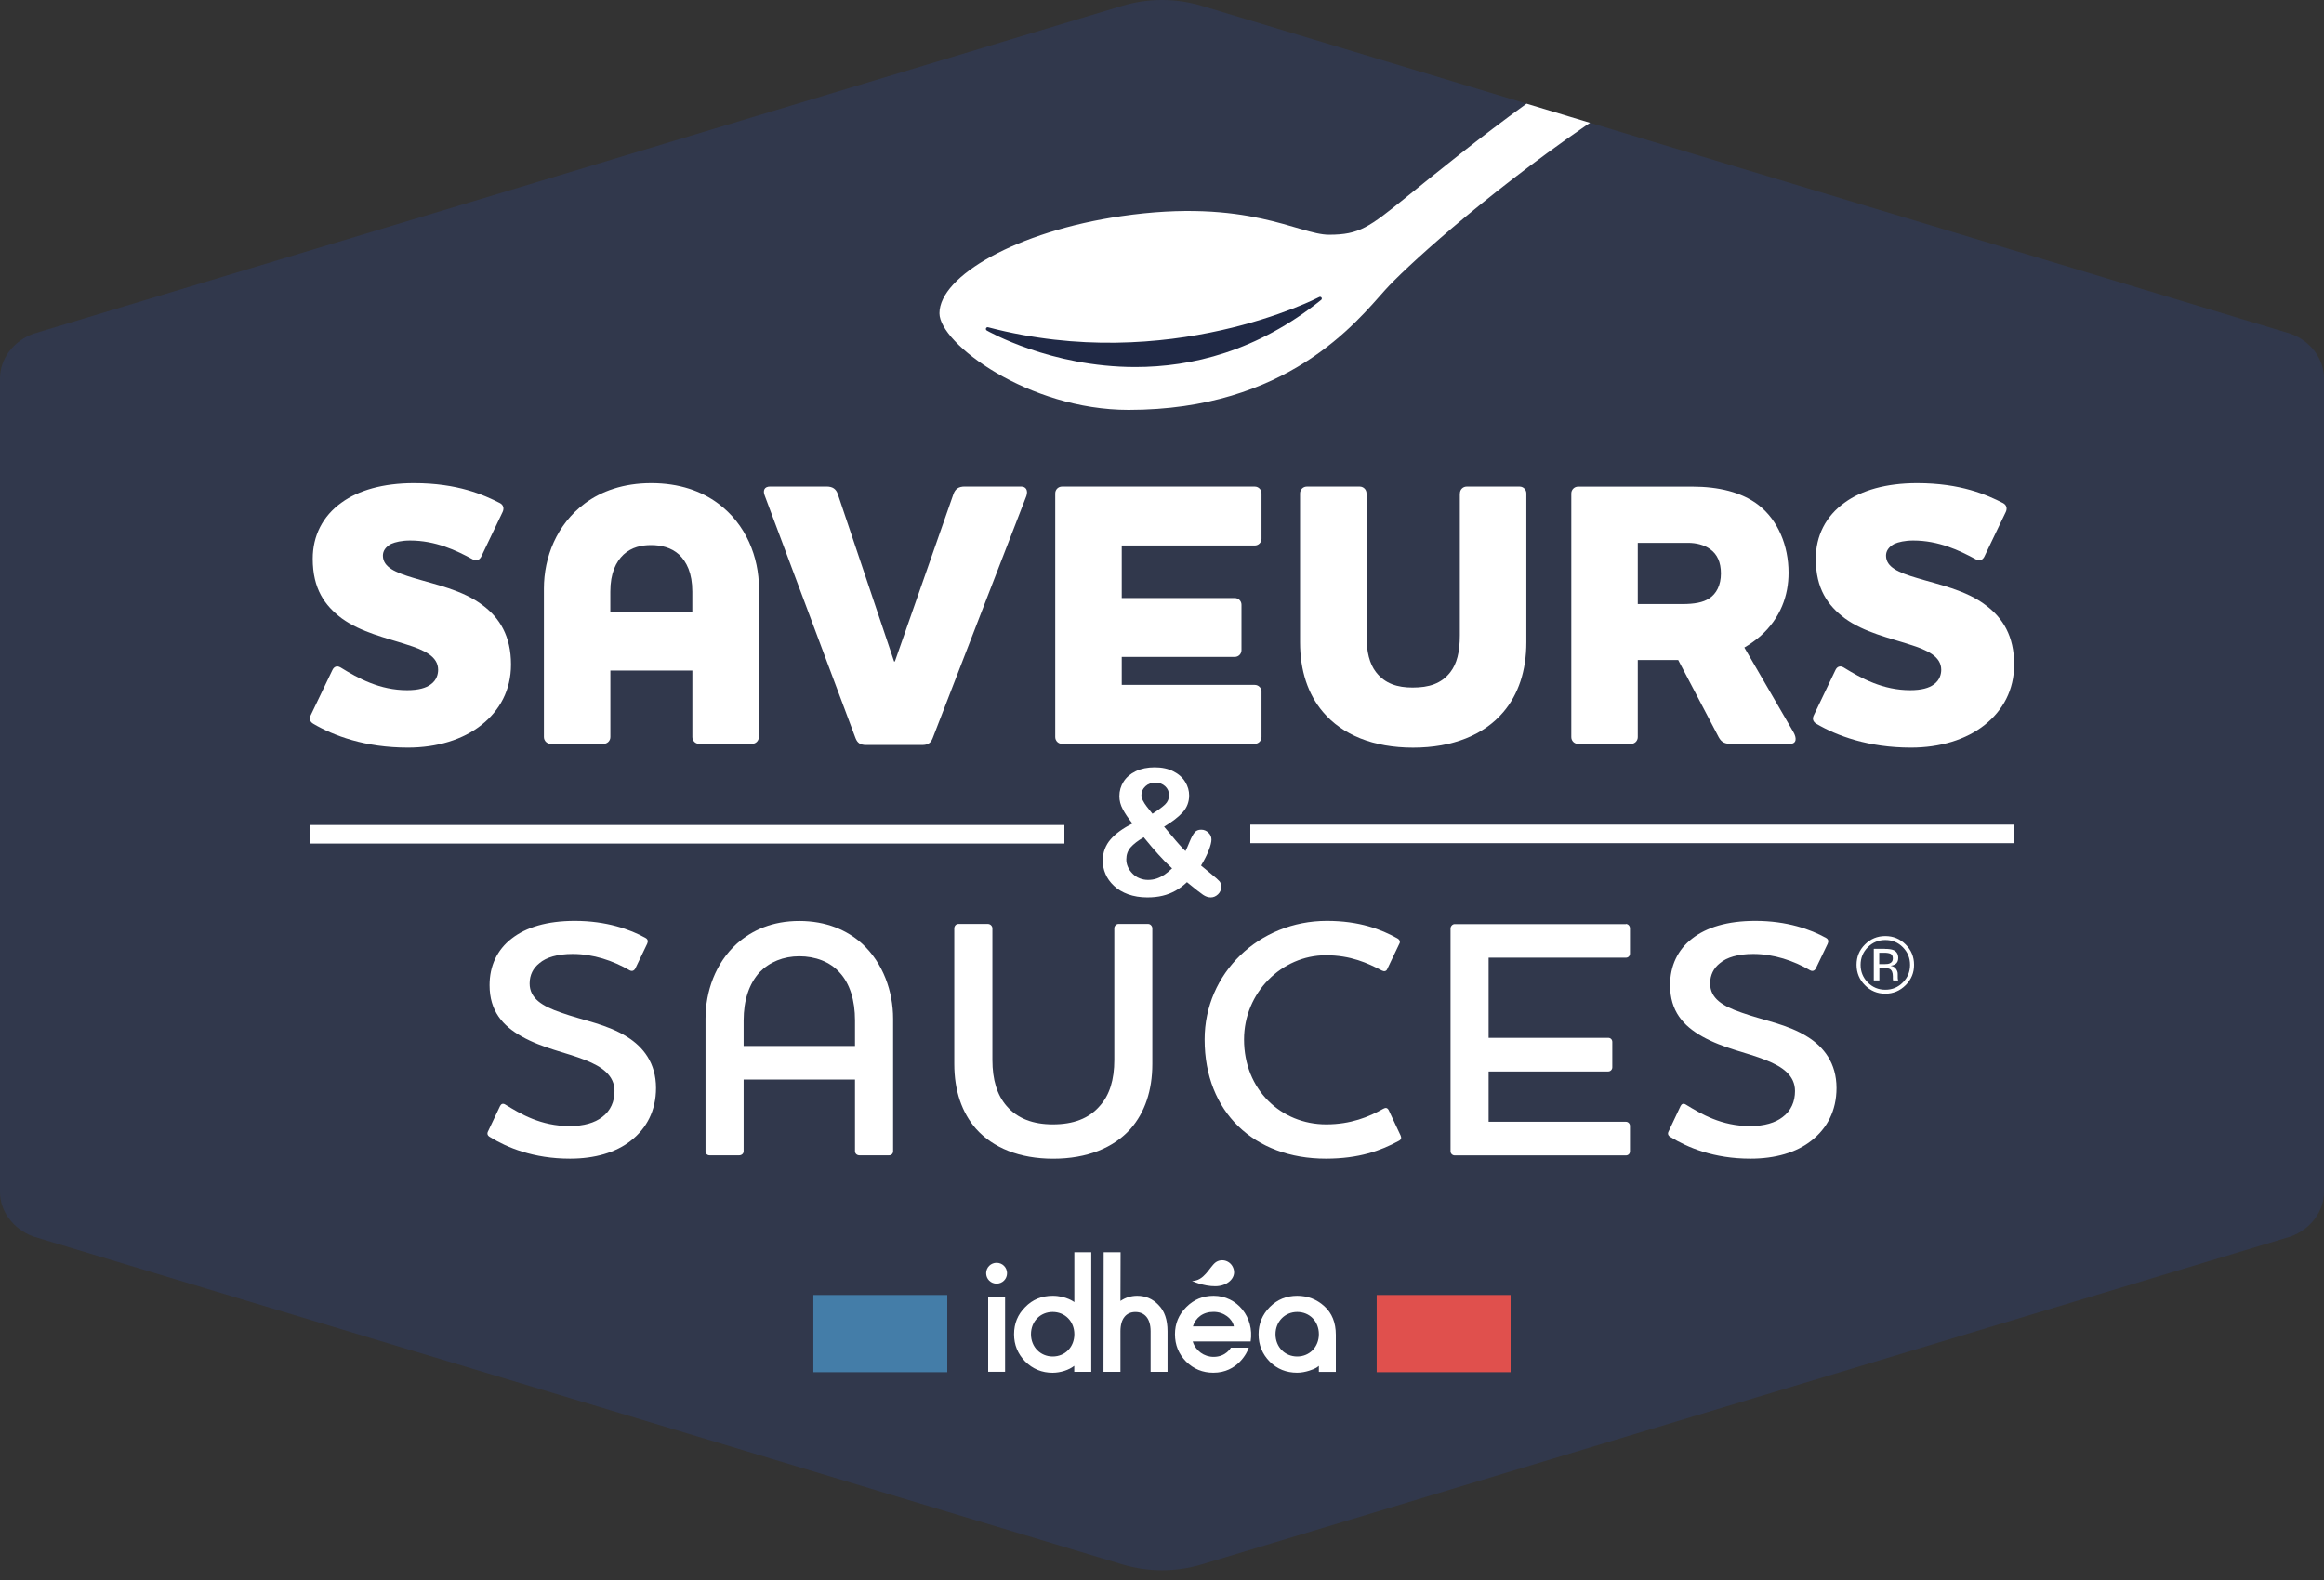 <svg width="50" height="34" viewBox="0 0 50 34" fill="none" xmlns="http://www.w3.org/2000/svg">
<rect x="0" y="0" width="50" height="34" fill="#333333" stroke="none"/>
<path d="M0.716 26.608L24.143 33.663C24.702 33.831 25.298 33.831 25.857 33.663L49.284 26.608C49.713 26.451 50 26.067 50 25.651V8.139C50 7.723 49.713 7.339 49.284 7.182L25.857 0.126C25.298 -0.042 24.702 -0.042 24.143 0.126L0.716 7.182C0.287 7.339 3.58649e-06 7.723 3.58649e-06 8.139V25.651C-0.001 26.067 0.287 26.451 0.716 26.608Z" fill="#31384C"/>
<path d="M32.843 2.231C31.832 2.961 30.937 3.692 30.261 4.238C29.453 4.892 29.248 5.051 28.593 5.051C27.938 5.051 26.85 4.254 24.125 4.651C21.878 4.978 20.212 5.941 20.212 6.741C20.212 7.391 22.123 8.82 24.282 8.82C27.688 8.82 29.177 6.937 29.802 6.239C30.186 5.808 31.858 4.261 34.115 2.706C34.144 2.686 34.176 2.665 34.209 2.643L32.843 2.231Z" fill="white"/>
<path d="M6.743 15.576C6.67 15.534 6.645 15.47 6.686 15.389L7.15 14.421C7.183 14.348 7.247 14.315 7.329 14.364C7.711 14.6 8.174 14.852 8.76 14.852C9.003 14.852 9.166 14.804 9.264 14.73C9.403 14.633 9.426 14.495 9.426 14.413C9.426 14.128 9.134 13.989 8.743 13.868C8.32 13.729 7.767 13.608 7.353 13.307C6.987 13.031 6.728 12.673 6.728 12.023C6.728 11.535 6.939 11.105 7.353 10.812C7.711 10.552 8.24 10.397 8.905 10.397C9.849 10.397 10.409 10.649 10.759 10.827C10.832 10.868 10.848 10.941 10.815 11.014L10.352 11.982C10.311 12.055 10.246 12.08 10.173 12.038C9.816 11.843 9.369 11.632 8.823 11.632C8.644 11.632 8.506 11.665 8.416 11.704C8.294 11.769 8.238 11.858 8.238 11.956C8.238 12.208 8.514 12.322 8.896 12.436C9.351 12.575 9.961 12.696 10.392 13.03C10.749 13.298 10.994 13.688 10.994 14.299C10.994 14.851 10.751 15.29 10.36 15.599C9.961 15.917 9.401 16.087 8.775 16.087C7.856 16.088 7.173 15.829 6.743 15.576Z" fill="white"/>
<path d="M16.326 15.86C16.326 15.941 16.261 16.006 16.18 16.006H15.041C14.96 16.006 14.896 15.941 14.896 15.86V14.429H13.132V15.86C13.132 15.941 13.067 16.006 12.986 16.006H11.848C11.767 16.006 11.702 15.941 11.702 15.86V12.665C11.702 11.99 11.978 11.284 12.58 10.835C12.938 10.567 13.418 10.397 14.011 10.397C14.614 10.397 15.092 10.567 15.451 10.835C16.053 11.282 16.329 11.99 16.329 12.665V15.86H16.326ZM13.415 11.934C13.253 12.088 13.131 12.332 13.131 12.731V13.162H14.895V12.731C14.895 12.332 14.772 12.089 14.61 11.934C14.439 11.78 14.22 11.73 14.008 11.73C13.806 11.73 13.594 11.771 13.415 11.934Z" fill="white"/>
<path d="M20.066 15.885C20.025 15.991 19.96 16.031 19.838 16.031H18.635C18.513 16.031 18.448 15.99 18.407 15.885L16.456 10.673C16.408 10.559 16.44 10.47 16.57 10.47H17.781C17.912 10.47 17.985 10.519 18.025 10.632L19.236 14.234H19.253L20.513 10.632C20.554 10.518 20.627 10.47 20.757 10.47H21.968C22.074 10.47 22.122 10.551 22.082 10.673L20.066 15.885Z" fill="white"/>
<path d="M26.995 10.471C27.076 10.471 27.141 10.536 27.141 10.617V11.593C27.141 11.674 27.076 11.739 26.995 11.739H24.134V12.869H26.565C26.646 12.869 26.71 12.933 26.71 13.014V13.991C26.71 14.072 26.646 14.136 26.565 14.136H24.134V14.738H26.995C27.076 14.738 27.141 14.803 27.141 14.884V15.86C27.141 15.941 27.076 16.006 26.995 16.006H22.849C22.767 16.006 22.703 15.941 22.703 15.86V10.617C22.703 10.536 22.767 10.471 22.849 10.471H26.995V10.471Z" fill="white"/>
<path d="M31.41 10.617C31.41 10.536 31.474 10.471 31.555 10.471H32.694C32.775 10.471 32.839 10.536 32.839 10.617V13.82C32.839 14.43 32.669 14.942 32.343 15.324C31.928 15.812 31.261 16.088 30.401 16.088C29.547 16.088 28.88 15.812 28.466 15.324C28.14 14.942 27.97 14.43 27.97 13.82V10.617C27.97 10.536 28.035 10.471 28.116 10.471H29.254C29.335 10.471 29.4 10.536 29.4 10.617V13.673C29.4 14.03 29.465 14.282 29.603 14.462C29.798 14.714 30.067 14.795 30.392 14.795C30.742 14.795 31.01 14.714 31.205 14.462C31.343 14.283 31.408 14.032 31.408 13.673V10.617H31.41Z" fill="white"/>
<path d="M37.529 13.934L38.586 15.756C38.651 15.87 38.667 16.007 38.505 16.007H37.253C37.122 16.007 37.041 15.983 36.976 15.861L36.106 14.203H35.236V15.861C35.236 15.943 35.171 16.007 35.09 16.007H33.952C33.871 16.007 33.806 15.943 33.806 15.861V10.618C33.806 10.537 33.871 10.472 33.952 10.472H36.416C36.96 10.472 37.473 10.586 37.838 10.871C38.254 11.197 38.48 11.741 38.48 12.325C38.48 12.813 38.31 13.301 37.871 13.691C37.756 13.787 37.643 13.869 37.529 13.934ZM35.236 11.682V12.999H36.196C36.447 12.999 36.642 12.966 36.773 12.877C36.927 12.779 37.025 12.592 37.025 12.341C37.025 12.097 36.944 11.926 36.797 11.821C36.666 11.723 36.487 11.682 36.317 11.682H35.236Z" fill="white"/>
<path d="M39.081 15.576C39.008 15.534 38.984 15.47 39.025 15.389L39.488 14.421C39.521 14.348 39.586 14.315 39.667 14.364C40.049 14.6 40.513 14.852 41.098 14.852C41.342 14.852 41.505 14.804 41.603 14.73C41.741 14.633 41.765 14.495 41.765 14.413C41.765 14.128 41.472 13.989 41.082 13.868C40.658 13.729 40.106 13.608 39.692 13.307C39.326 13.031 39.066 12.673 39.066 12.023C39.066 11.535 39.278 11.105 39.692 10.812C40.049 10.552 40.578 10.397 41.245 10.397C42.188 10.397 42.749 10.649 43.098 10.827C43.171 10.868 43.188 10.941 43.155 11.014L42.691 11.982C42.651 12.055 42.586 12.08 42.513 12.038C42.155 11.843 41.707 11.632 41.163 11.632C40.984 11.632 40.845 11.665 40.756 11.704C40.634 11.769 40.577 11.858 40.577 11.956C40.577 12.208 40.853 12.322 41.236 12.436C41.691 12.575 42.301 12.696 42.731 13.03C43.089 13.298 43.334 13.688 43.334 14.299C43.334 14.851 43.09 15.29 42.7 15.599C42.301 15.917 41.74 16.087 41.115 16.087C40.195 16.088 39.512 15.829 39.081 15.576Z" fill="white"/>
<path d="M10.539 24.466C10.487 24.436 10.473 24.393 10.502 24.341L10.759 23.8C10.781 23.757 10.818 23.734 10.875 23.771C11.196 23.968 11.635 24.232 12.257 24.232C12.564 24.232 12.798 24.159 12.951 24.041C13.141 23.902 13.221 23.698 13.221 23.478C13.221 23.142 12.951 22.952 12.593 22.812C12.177 22.644 11.687 22.564 11.22 22.301C10.818 22.074 10.533 21.76 10.533 21.198C10.533 20.789 10.694 20.438 11.008 20.197C11.315 19.956 11.768 19.817 12.367 19.817C13.047 19.817 13.559 20 13.888 20.183C13.94 20.212 13.947 20.256 13.924 20.308L13.668 20.842C13.639 20.892 13.595 20.907 13.543 20.878C13.193 20.673 12.761 20.528 12.323 20.528C11.993 20.528 11.752 20.601 11.607 20.725C11.468 20.834 11.395 20.982 11.395 21.164C11.395 21.485 11.665 21.653 12.075 21.792C12.543 21.96 13.068 22.04 13.5 22.317C13.836 22.529 14.114 22.872 14.114 23.413C14.114 23.902 13.909 24.284 13.573 24.546C13.252 24.802 12.791 24.933 12.265 24.933C11.475 24.934 10.905 24.692 10.539 24.466Z" fill="white"/>
<path d="M19.215 24.773C19.215 24.825 19.178 24.861 19.127 24.861H18.491C18.439 24.861 18.395 24.825 18.395 24.773V23.231H15.999V24.773C15.999 24.825 15.955 24.861 15.903 24.861H15.267C15.216 24.861 15.179 24.825 15.179 24.773V21.922C15.179 21.338 15.391 20.724 15.852 20.308C16.181 20.015 16.62 19.819 17.197 19.819C17.774 19.819 18.227 20.016 18.549 20.308C19.002 20.724 19.215 21.338 19.215 21.922V24.773ZM16.342 20.922C16.115 21.17 15.999 21.528 15.999 21.96V22.508H18.395V21.96C18.395 21.528 18.286 21.164 18.059 20.922C17.854 20.695 17.54 20.578 17.197 20.578C16.854 20.578 16.554 20.702 16.342 20.922Z" fill="white"/>
<path d="M23.973 19.978C23.973 19.928 24.016 19.883 24.061 19.883H24.704C24.748 19.883 24.792 19.927 24.792 19.978V22.895C24.792 23.465 24.631 23.94 24.324 24.291C23.959 24.7 23.388 24.934 22.658 24.934C21.935 24.934 21.365 24.7 20.999 24.291C20.692 23.94 20.531 23.465 20.531 22.895V19.978C20.531 19.928 20.567 19.883 20.619 19.883H21.255C21.306 19.883 21.351 19.927 21.351 19.978V22.807C21.351 23.238 21.453 23.566 21.657 23.8C21.891 24.071 22.228 24.195 22.651 24.195C23.09 24.195 23.426 24.071 23.66 23.8C23.872 23.566 23.974 23.237 23.974 22.807V19.978H23.973Z" fill="white"/>
<path d="M25.917 22.368C25.917 20.943 27.085 19.817 28.547 19.817C29.249 19.817 29.716 20 30.059 20.19C30.118 20.22 30.132 20.27 30.103 20.315L29.848 20.849C29.826 20.907 29.775 20.907 29.731 20.885C29.424 20.724 29.059 20.556 28.526 20.556C27.576 20.556 26.765 21.36 26.765 22.368C26.765 23.45 27.561 24.195 28.533 24.195C29.059 24.195 29.454 24.034 29.761 23.859C29.813 23.83 29.849 23.837 29.877 23.888L30.134 24.436C30.156 24.487 30.148 24.525 30.09 24.553C29.71 24.758 29.242 24.933 28.526 24.933C26.984 24.934 25.917 23.932 25.917 22.368Z" fill="white"/>
<path d="M34.98 19.883C35.031 19.883 35.068 19.927 35.068 19.978V20.519C35.068 20.571 35.031 20.608 34.98 20.608H32.027V22.333H34.6C34.65 22.333 34.688 22.369 34.688 22.421V22.969C34.688 23.012 34.652 23.057 34.6 23.057H32.027V24.139H34.98C35.031 24.139 35.068 24.182 35.068 24.227V24.775C35.068 24.827 35.031 24.863 34.98 24.863H31.297C31.253 24.863 31.208 24.827 31.208 24.775V19.981C31.208 19.93 31.252 19.886 31.297 19.886H34.98V19.883Z" fill="white"/>
<path d="M40.999 21.2C40.878 21.321 40.732 21.383 40.561 21.383C40.389 21.383 40.243 21.321 40.123 21.2C40.003 21.079 39.943 20.933 39.943 20.76C39.943 20.59 40.003 20.444 40.124 20.324C40.244 20.204 40.39 20.143 40.561 20.143C40.732 20.143 40.878 20.203 40.999 20.324C41.12 20.444 41.18 20.59 41.18 20.76C41.182 20.932 41.12 21.079 40.999 21.2ZM40.185 20.384C40.082 20.488 40.03 20.613 40.03 20.762C40.03 20.91 40.082 21.037 40.184 21.141C40.288 21.246 40.414 21.298 40.562 21.298C40.71 21.298 40.836 21.246 40.939 21.141C41.043 21.037 41.094 20.911 41.094 20.762C41.094 20.615 41.043 20.489 40.939 20.384C40.836 20.279 40.71 20.228 40.562 20.228C40.415 20.228 40.289 20.279 40.185 20.384ZM40.549 20.419C40.634 20.419 40.695 20.428 40.735 20.444C40.805 20.474 40.84 20.531 40.84 20.616C40.84 20.677 40.818 20.722 40.775 20.75C40.751 20.765 40.718 20.776 40.676 20.783C40.729 20.791 40.768 20.813 40.792 20.85C40.817 20.886 40.829 20.92 40.829 20.956V21.005C40.829 21.02 40.829 21.038 40.83 21.056C40.831 21.073 40.834 21.085 40.836 21.091L40.84 21.099H40.729C40.729 21.097 40.728 21.094 40.728 21.092C40.728 21.09 40.727 21.087 40.727 21.085L40.724 21.063V21.009C40.724 20.93 40.703 20.878 40.661 20.853C40.636 20.839 40.591 20.831 40.528 20.831H40.434V21.098H40.314V20.418H40.549V20.419ZM40.678 20.526C40.648 20.51 40.599 20.502 40.534 20.502H40.431V20.747H40.539C40.59 20.747 40.628 20.743 40.654 20.732C40.701 20.713 40.724 20.678 40.724 20.626C40.724 20.576 40.709 20.543 40.678 20.526Z" fill="white"/>
<path d="M35.938 24.466C35.886 24.436 35.872 24.393 35.902 24.341L36.157 23.8C36.179 23.757 36.216 23.734 36.273 23.771C36.595 23.968 37.033 24.232 37.655 24.232C37.962 24.232 38.196 24.159 38.349 24.041C38.539 23.902 38.619 23.698 38.619 23.478C38.619 23.142 38.349 22.952 37.991 22.812C37.575 22.644 37.085 22.564 36.618 22.301C36.216 22.074 35.931 21.76 35.931 21.198C35.931 20.789 36.092 20.438 36.406 20.197C36.713 19.956 37.166 19.817 37.766 19.817C38.445 19.817 38.957 20 39.286 20.183C39.338 20.212 39.345 20.256 39.322 20.308L39.066 20.842C39.037 20.892 38.993 20.907 38.941 20.878C38.591 20.673 38.159 20.528 37.721 20.528C37.392 20.528 37.151 20.601 37.005 20.725C36.866 20.834 36.793 20.982 36.793 21.164C36.793 21.485 37.063 21.653 37.473 21.792C37.941 21.96 38.466 22.04 38.898 22.317C39.234 22.529 39.512 22.872 39.512 23.413C39.512 23.902 39.307 24.284 38.971 24.546C38.65 24.802 38.189 24.933 37.663 24.933C36.873 24.934 36.304 24.692 35.938 24.466Z" fill="white"/>
<path d="M24.083 17.133C24.083 17.019 24.113 16.914 24.173 16.82C24.233 16.726 24.32 16.651 24.436 16.595C24.551 16.54 24.688 16.512 24.844 16.512C24.999 16.512 25.134 16.541 25.246 16.599C25.359 16.656 25.444 16.733 25.5 16.826C25.557 16.919 25.584 17.016 25.584 17.117C25.584 17.255 25.538 17.375 25.448 17.477C25.356 17.579 25.222 17.683 25.045 17.789C25.106 17.862 25.164 17.93 25.217 17.993C25.27 18.057 25.32 18.117 25.37 18.172C25.419 18.227 25.464 18.274 25.505 18.314C25.524 18.28 25.552 18.216 25.591 18.12C25.63 18.025 25.666 17.957 25.7 17.916C25.734 17.873 25.781 17.854 25.844 17.854C25.901 17.854 25.953 17.875 25.997 17.916C26.041 17.957 26.064 18.008 26.064 18.066C26.064 18.12 26.045 18.197 26.006 18.297C25.968 18.396 25.912 18.506 25.84 18.626C25.886 18.665 25.958 18.725 26.057 18.805C26.155 18.885 26.216 18.939 26.24 18.968C26.262 18.998 26.274 19.035 26.274 19.084C26.274 19.147 26.251 19.201 26.205 19.245C26.159 19.288 26.107 19.311 26.051 19.311C25.993 19.311 25.937 19.292 25.883 19.255C25.828 19.219 25.713 19.128 25.537 18.984C25.457 19.059 25.375 19.12 25.289 19.168C25.203 19.216 25.111 19.252 25.014 19.275C24.916 19.299 24.807 19.311 24.685 19.311C24.531 19.311 24.394 19.288 24.27 19.244C24.148 19.199 24.046 19.138 23.965 19.061C23.884 18.985 23.823 18.9 23.784 18.807C23.744 18.714 23.725 18.62 23.725 18.524C23.725 18.431 23.74 18.346 23.769 18.27C23.799 18.193 23.84 18.123 23.894 18.062C23.948 17.999 24.014 17.941 24.092 17.884C24.169 17.828 24.261 17.773 24.364 17.721C24.271 17.605 24.202 17.502 24.155 17.411C24.107 17.322 24.083 17.229 24.083 17.133ZM24.607 18.017C24.481 18.09 24.387 18.163 24.324 18.235C24.262 18.307 24.232 18.393 24.232 18.493C24.232 18.55 24.243 18.604 24.266 18.655C24.288 18.707 24.322 18.755 24.366 18.799C24.409 18.843 24.46 18.878 24.518 18.9C24.576 18.924 24.637 18.935 24.701 18.935C24.763 18.935 24.824 18.926 24.884 18.906C24.943 18.886 24.999 18.858 25.052 18.823C25.105 18.787 25.16 18.741 25.217 18.687C25.108 18.586 25.009 18.486 24.922 18.387C24.832 18.289 24.728 18.165 24.607 18.017ZM24.795 17.511C24.921 17.431 25.011 17.364 25.068 17.309C25.124 17.254 25.151 17.188 25.151 17.11C25.151 17.034 25.123 16.97 25.068 16.919C25.012 16.867 24.941 16.841 24.856 16.841C24.771 16.841 24.7 16.867 24.643 16.92C24.587 16.973 24.557 17.035 24.557 17.107C24.557 17.143 24.568 17.183 24.589 17.226C24.61 17.268 24.637 17.31 24.669 17.352C24.701 17.394 24.743 17.447 24.795 17.511Z" fill="white"/>
<path d="M43.334 17.745H26.9V18.144H43.334V17.745Z" fill="white"/>
<path d="M24.427 7.898C22.598 7.898 21.252 7.124 21.229 7.111C21.213 7.102 21.207 7.082 21.214 7.064C21.221 7.047 21.24 7.037 21.258 7.042C25.158 8.065 28.351 6.408 28.383 6.392C28.399 6.382 28.42 6.388 28.432 6.404C28.443 6.421 28.439 6.442 28.424 6.454C27.043 7.563 25.63 7.898 24.427 7.898Z" fill="#202945"/>
<path d="M22.9 17.753H6.666V18.152H22.9V17.753Z" fill="white"/>
<path d="M32.5 27.867H29.619V29.528H32.5V27.867Z" fill="#E0504D"/>
<path d="M20.38 27.867H17.499V29.528H20.38V27.867Z" fill="#447DA8"/>
<path d="M27.909 27.884C27.677 27.884 27.48 27.964 27.317 28.128C27.157 28.291 27.078 28.484 27.078 28.712C27.078 28.944 27.158 29.137 27.317 29.3C27.477 29.46 27.674 29.539 27.909 29.539C28.087 29.539 28.273 29.462 28.319 29.433C28.346 29.414 28.365 29.402 28.375 29.392V29.521H28.74V28.724C28.74 28.462 28.657 28.257 28.493 28.109C28.33 27.96 28.133 27.884 27.909 27.884ZM27.909 29.19C27.646 29.19 27.442 28.988 27.442 28.711C27.442 28.438 27.646 28.232 27.909 28.232C28.178 28.232 28.375 28.437 28.375 28.711C28.375 28.988 28.171 29.19 27.909 29.19Z" fill="white"/>
<path d="M25.119 29.52V28.648C25.119 28.401 25.055 28.211 24.925 28.082C24.801 27.949 24.644 27.884 24.467 27.884C24.334 27.884 24.213 27.922 24.106 27.995L24.109 26.946H23.745L23.741 29.52H24.106V28.648C24.106 28.37 24.235 28.233 24.428 28.233C24.625 28.233 24.755 28.373 24.755 28.648V29.52H25.119V29.52Z" fill="white"/>
<path d="M23.112 29.391V29.52H23.478V26.946H23.114V28.02C23.114 28.02 22.938 27.884 22.648 27.884C22.412 27.884 22.215 27.964 22.056 28.128C21.896 28.288 21.817 28.48 21.817 28.712C21.817 28.94 21.897 29.133 22.056 29.297C22.22 29.46 22.417 29.54 22.648 29.54C22.818 29.539 22.996 29.482 23.112 29.391ZM22.181 28.711C22.181 28.433 22.385 28.232 22.648 28.232C22.91 28.232 23.114 28.433 23.114 28.711C23.114 28.984 22.917 29.19 22.648 29.19C22.385 29.19 22.181 28.985 22.181 28.711Z" fill="white"/>
<path d="M26.482 29C26.482 29 26.379 29.198 26.11 29.198C25.908 29.198 25.723 29.069 25.661 28.867H26.907C26.989 28.349 26.619 27.884 26.111 27.884C25.879 27.884 25.686 27.964 25.523 28.127C25.359 28.29 25.279 28.483 25.279 28.711C25.279 28.943 25.359 29.137 25.518 29.299C25.681 29.459 25.874 29.539 26.106 29.539C26.625 29.539 26.836 29.104 26.867 29H26.482V29ZM26.11 28.23C26.333 28.23 26.515 28.378 26.546 28.542H25.665C25.723 28.355 25.883 28.229 26.11 28.23Z" fill="white"/>
<path d="M21.624 27.903H21.26V29.519H21.624V27.903Z" fill="white"/>
<path d="M21.601 27.557C21.688 27.47 21.688 27.326 21.601 27.239C21.514 27.152 21.369 27.152 21.282 27.239C21.195 27.326 21.195 27.47 21.282 27.557C21.369 27.644 21.514 27.644 21.601 27.557Z" fill="white"/>
<path d="M25.645 27.564C25.645 27.564 25.888 27.68 26.147 27.678C26.406 27.677 26.593 27.503 26.543 27.316C26.493 27.126 26.281 27.067 26.149 27.168C26.024 27.265 25.904 27.569 25.645 27.564Z" fill="white"/>
</svg>
